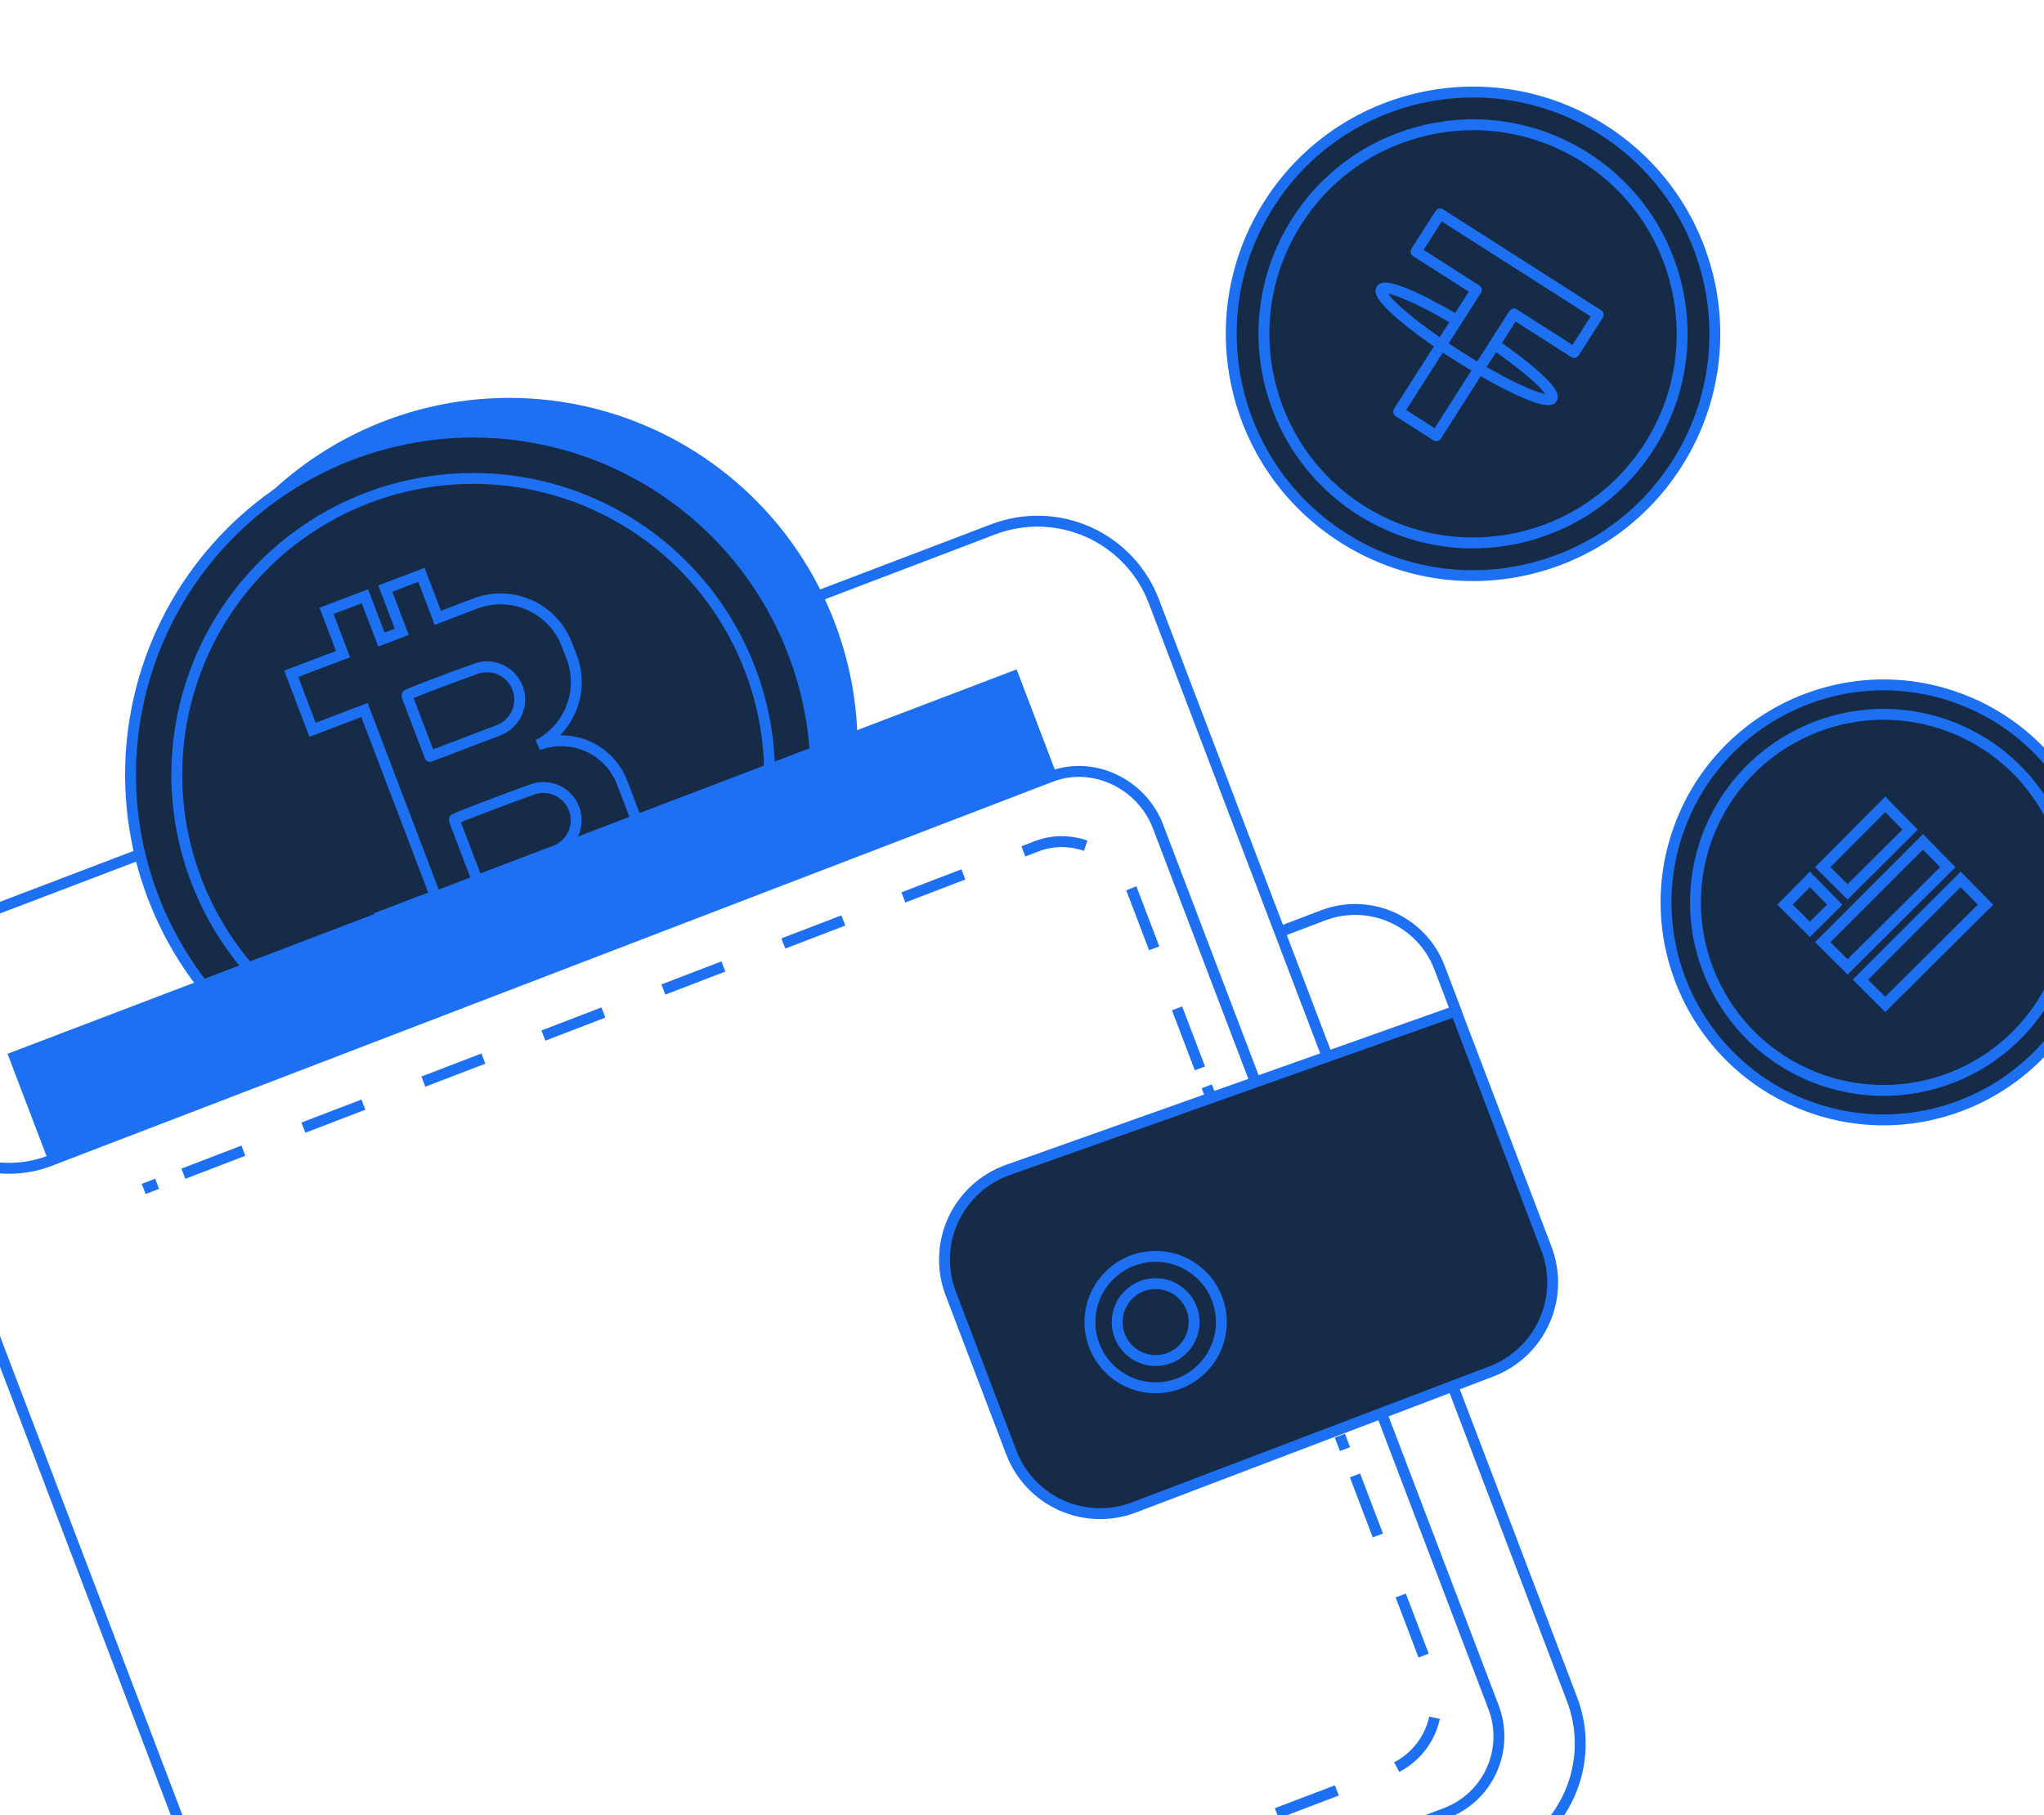 <svg width="375" height="333" viewBox="0 0 375 333" fill="none" xmlns="http://www.w3.org/2000/svg">
    <path d="M101.061 407.6L275.206 341.256C278.009 340.189 280.574 338.58 282.755 336.521C284.936 334.462 286.69 331.994 287.917 329.257C289.144 326.52 289.82 323.569 289.907 320.571C289.993 317.573 289.488 314.587 288.421 311.785V311.785L211.695 110.329C209.54 104.67 205.225 100.098 199.7 97.62C194.175 95.142 187.891 94.96 182.232 97.115V97.115L142.072 112.412" stroke="#1C70F1" stroke-width="2" stroke-miterlimit="10"/>
    <path d="M152.182 114.529C156.828 126.639 157.594 139.893 154.375 152.458L58.358 189.045C50.152 183.53 43.362 176.158 38.54 167.526C33.719 158.894 31.001 149.247 30.607 139.368C30.214 129.489 32.156 119.656 36.277 110.668C40.397 101.681 46.579 93.792 54.32 87.642C62.062 81.492 71.145 77.255 80.832 75.274C90.518 73.294 100.536 73.626 110.07 76.244C119.604 78.861 128.386 83.691 135.704 90.34C143.021 96.989 148.667 105.271 152.182 114.512V114.529Z" fill="#1C70F1" stroke="#1C70F1" stroke-width="2" stroke-linecap="round" stroke-linejoin="round"/>
    <path d="M144.246 117.559C149.024 130.04 149.013 143.848 144.215 156.321L68.441 185.183C60.616 181.132 53.894 175.239 48.852 168.013C43.811 160.786 40.601 152.443 39.5 143.701C38.398 134.959 39.438 126.08 42.53 117.829C45.622 109.578 50.673 102.202 57.248 96.337C63.823 90.471 71.726 86.291 80.275 84.158C88.824 82.024 97.763 82.001 106.323 84.089C114.884 86.177 122.808 90.315 129.414 96.145C136.02 101.976 141.11 109.325 144.246 117.559Z" fill="#152B48" stroke="#1C70F1" stroke-width="2" stroke-linecap="round" stroke-linejoin="round"/>
    <path d="M60.059 118.366L63.978 128.647L73.501 125.021L86.483 159.101L76.539 162.889L80.924 174.376L90.863 170.592L93.401 177.252L101.267 174.253L98.588 167.238L101.486 166.133L104.165 173.148L111.618 170.307L108.777 162.854L116.231 159.978C119.196 158.847 121.59 156.585 122.888 153.69C124.185 150.794 124.279 147.501 123.149 144.536L120.786 138.323C120.227 136.854 119.384 135.51 118.306 134.367C117.227 133.224 115.934 132.305 114.5 131.662C113.066 131.019 111.519 130.665 109.948 130.62C108.377 130.575 106.813 130.84 105.344 131.401C108.17 129.931 110.359 127.476 111.495 124.501C112.632 121.526 112.639 118.237 111.513 115.257L110.636 112.995C109.411 109.773 106.957 107.169 103.814 105.755C100.671 104.34 97.095 104.23 93.871 105.45L86.978 108.08L83.984 100.188L77.355 102.714L80.38 110.654L76.653 112.074L73.628 104.134L66.587 106.818L69.612 114.758L60.059 118.366Z" fill="#152B48" stroke="#1C70F1" stroke-width="2" stroke-linecap="round" stroke-linejoin="round"/>
    <path d="M81.256 122.343L85.54 133.527L98.132 128.731C99.62 128.157 100.82 127.016 101.469 125.559C102.119 124.102 102.164 122.448 101.595 120.957C101.03 119.473 99.901 118.271 98.454 117.614C97.008 116.958 95.36 116.898 93.87 117.45C88.504 119.418 81.182 122.145 81.256 122.343Z" fill="#152B48" stroke="#1C70F1" stroke-width="2" stroke-linecap="round" stroke-linejoin="round"/>
    <path d="M89.924 145.123L94.186 156.303L108.435 150.875C109.929 150.311 111.137 149.176 111.795 147.721C112.453 146.266 112.506 144.609 111.942 143.115C111.377 141.634 110.252 140.435 108.809 139.778C107.366 139.122 105.722 139.06 104.235 139.607C98.838 141.563 89.858 144.926 89.924 145.123Z" fill="#152B48" stroke="#1C70F1" stroke-width="2" stroke-linecap="round" stroke-linejoin="round"/>
    <path d="M145.562 119.778C150.197 131.891 150.954 145.145 147.728 157.707L51.711 194.29C43.511 188.771 36.728 181.396 31.913 172.764C27.097 164.132 24.385 154.486 23.997 144.61C23.608 134.733 25.554 124.904 29.677 115.92C33.799 106.937 39.982 99.052 47.723 92.906C55.464 86.76 64.546 82.526 74.23 80.548C83.914 78.57 93.928 78.903 103.46 81.521C112.991 84.139 121.771 88.967 129.086 95.615C136.401 102.262 142.046 110.54 145.562 119.778Z" fill="#152B48" stroke="#1C70F1" stroke-width="2" stroke-linecap="round" stroke-linejoin="round"/>
    <path d="M137.612 122.807C142.392 135.287 142.382 149.095 137.586 161.569L61.821 190.431C53.994 186.381 47.268 180.49 42.224 173.264C37.18 166.038 33.968 157.694 32.864 148.951C31.761 140.208 32.8 131.328 35.891 123.075C38.982 114.823 44.032 107.445 50.608 101.578C57.184 95.712 65.087 91.531 73.637 89.397C82.187 87.263 91.128 87.239 99.689 89.328C108.25 91.417 116.175 95.556 122.782 101.388C129.388 107.22 134.478 114.571 137.612 122.807Z" fill="#152B48" stroke="#1C70F1" stroke-width="2" stroke-linecap="round" stroke-linejoin="round"/>
    <path d="M53.43 123.614L57.345 133.895L66.872 130.269L79.85 164.335L69.91 168.123L74.295 179.61L84.225 175.822L86.764 182.486L94.634 179.487L91.95 172.446L94.853 171.346L97.532 178.391L104.985 175.555L102.144 168.101L109.597 165.265C111.066 164.706 112.411 163.863 113.554 162.785C114.697 161.706 115.616 160.413 116.259 158.979C116.902 157.545 117.256 155.998 117.301 154.427C117.346 152.856 117.08 151.291 116.52 149.823L114.153 143.61C113.594 142.142 112.752 140.798 111.674 139.656C110.597 138.513 109.304 137.593 107.871 136.95C106.438 136.307 104.892 135.952 103.322 135.906C101.752 135.861 100.188 136.125 98.72 136.683C101.547 135.21 103.735 132.75 104.871 129.771C106.006 126.792 106.009 123.5 104.88 120.518L104.003 118.26C102.773 115.035 100.313 112.43 97.164 111.017C94.014 109.605 90.433 109.501 87.207 110.728L80.319 113.359L77.32 105.467L70.695 107.992L73.703 115.915L69.976 117.335L66.951 109.395L59.91 112.074L62.935 120.018L53.43 123.614Z" fill="#152B48" stroke="#1C70F1" stroke-width="2" stroke-miterlimit="10"/>
    <path d="M74.627 127.591L78.885 138.775L91.477 133.979C92.966 133.409 94.168 132.273 94.822 130.818C95.475 129.364 95.525 127.71 94.962 126.218C94.397 124.738 93.272 123.54 91.83 122.884C90.388 122.227 88.746 122.165 87.259 122.711C81.875 124.666 74.553 127.393 74.627 127.591Z" fill="#152B48" stroke="#1C70F1" stroke-width="2" stroke-linecap="round" stroke-linejoin="round"/>
    <path d="M83.304 150.372L87.566 161.552L101.81 156.124C102.551 155.845 103.229 155.423 103.806 154.881C104.384 154.34 104.848 153.69 105.174 152.969C105.5 152.248 105.68 151.469 105.705 150.678C105.73 149.887 105.598 149.099 105.318 148.359C104.754 146.878 103.629 145.68 102.187 145.023C100.745 144.366 99.102 144.305 97.615 144.852C92.209 146.825 83.23 150.174 83.304 150.372Z" fill="#152B48" stroke="#1C70F1" stroke-width="2" stroke-linecap="round" stroke-linejoin="round"/>
    <path d="M8.762 212.708L1.383 193.338L186.516 122.812L193.894 142.182L8.762 212.708Z" fill="#1C70F1"/>
    <path d="M25.659 156.75L-7.508 169.386C-12.699 171.362 -16.892 175.319 -19.165 180.386C-21.438 185.453 -21.606 191.216 -19.631 196.407L-17.93 200.87C-15.952 206.06 -11.994 210.251 -6.926 212.523C-1.858 214.795 3.905 214.96 9.095 212.984L192.86 142.466C200.625 139.507 209.49 143.856 212.449 151.621L274.014 313.232C274.716 315.079 275.048 317.046 274.99 319.021C274.932 320.996 274.486 322.941 273.677 324.744C272.867 326.546 271.711 328.172 270.273 329.528C268.836 330.884 267.145 331.943 265.298 332.645V332.645L99.645 395.758L76.772 404.465C72.792 405.981 68.374 405.856 64.486 404.118C60.599 402.381 57.559 399.172 56.034 395.197C51.733 383.982 46.603 370.565 46.686 370.535L-17.987 200.716" stroke="#1C70F1" stroke-width="2" stroke-miterlimit="10"/>
    <path d="M245.818 263.409L246.752 265.868" stroke="#1C70F1" stroke-width="2" stroke-miterlimit="10"/>
    <path d="M248.593 270.695L262.623 307.523C263.886 310.847 263.778 314.537 262.323 317.781C260.868 321.026 258.185 323.56 254.863 324.828L107.111 381.123L91.603 387.033" stroke="#1C70F1" stroke-width="2" stroke-miterlimit="10" stroke-dasharray="11.79 11.79"/>
    <path d="M26.365 218.135L28.82 217.193" stroke="#1C70F1" stroke-width="2" stroke-miterlimit="10"/>
    <path d="M33.648 215.339L190.251 155.243C197.179 152.612 205.084 156.484 207.723 163.407L220.477 196.894" stroke="#1C70F1" stroke-width="2" stroke-miterlimit="10" stroke-dasharray="11.79 11.79"/>
    <path d="M221.397 199.31L222.336 201.769" stroke="#1C70F1" stroke-width="2" stroke-miterlimit="10"/>
    <path d="M174.428 237.312L185.538 266.481C187.186 270.803 190.484 274.294 194.706 276.185C198.928 278.076 203.728 278.213 208.051 276.565L273.628 251.609C277.95 249.961 281.441 246.663 283.332 242.441C285.223 238.219 285.359 233.419 283.712 229.096L267.099 185.489L184.889 214.663C180.53 216.211 176.965 219.427 174.977 223.604C172.989 227.78 172.741 232.576 174.287 236.935C174.331 237.062 174.38 237.185 174.428 237.312Z" fill="#152B48" stroke="#1C70F1" stroke-width="2" stroke-linecap="round" stroke-linejoin="round"/>
    <path d="M267.122 185.468L264.093 177.515C262.529 173.414 259.401 170.102 255.396 168.307C251.391 166.512 246.838 166.382 242.736 167.944L235.23 170.802" stroke="#1C70F1" stroke-width="2" stroke-linecap="round" stroke-linejoin="round"/>
    <path d="M212.02 249.624C215.918 249.624 219.078 246.464 219.078 242.566C219.078 238.667 215.918 235.507 212.02 235.507C208.121 235.507 204.961 238.667 204.961 242.566C204.961 246.464 208.121 249.624 212.02 249.624Z" fill="#152B48" stroke="#1C70F1" stroke-width="2" stroke-linecap="round" stroke-linejoin="round"/>
    <path d="M212.019 254.618C218.676 254.618 224.072 249.222 224.072 242.565C224.072 235.909 218.676 230.513 212.019 230.513C205.363 230.513 199.967 235.909 199.967 242.565C199.967 249.222 205.363 254.618 212.019 254.618Z" stroke="#1C70F1" stroke-width="2" stroke-linecap="round" stroke-linejoin="round"/>
    <path d="M331.23 202.792C351.792 210.707 374.877 200.454 382.792 179.892C390.707 159.331 380.454 136.246 359.892 128.331C339.331 120.416 316.246 130.669 308.331 151.23C300.416 171.792 310.669 194.877 331.23 202.792Z" fill="#152B48" stroke="#1C70F1" stroke-width="2" stroke-linecap="round" stroke-linejoin="round"/>
    <path d="M333.168 197.758C350.95 204.602 370.913 195.736 377.758 177.955C384.602 160.173 375.736 140.21 357.955 133.365C340.173 126.521 320.21 135.387 313.366 153.168C306.521 170.95 315.387 190.913 333.168 197.758Z" fill="#152B48" stroke="#1C70F1" stroke-width="2" stroke-linecap="round" stroke-linejoin="round"/>
    <path d="M345.878 147.577L350.434 152.218L338.961 163.63L334.404 159.098L345.878 147.577Z" stroke="#1C70F1" stroke-width="2"/>
    <path d="M352.795 154.458L357.351 159.099L338.961 177.391L334.404 172.859L352.795 154.458Z" stroke="#1C70F1" stroke-width="2"/>
    <path d="M332.047 161.338L336.603 165.979L332.047 170.511L327.49 165.979L332.047 161.338Z" stroke="#1C70F1" stroke-width="2"/>
    <path d="M359.714 161.338L364.27 165.979L345.88 184.271L341.323 179.739L359.714 161.338Z" stroke="#1C70F1" stroke-width="2"/>
    <path d="M246.392 98.643C267.043 111.819 294.466 105.76 307.642 85.109C320.819 64.458 314.76 37.035 294.109 23.859C273.458 10.682 246.035 16.741 232.858 37.392C219.682 58.043 225.741 85.466 246.392 98.643Z" fill="#152B48" stroke="#1C70F1" stroke-width="2" stroke-linecap="round" stroke-linejoin="round"/>
    <path d="M249.618 93.587C267.477 104.982 291.191 99.742 302.586 81.884C313.981 64.025 308.742 40.31 290.883 28.915C273.024 17.52 249.309 22.76 237.914 40.619C226.519 58.477 231.759 82.192 249.618 93.587Z" fill="#152B48" stroke="#1C70F1" stroke-width="2" stroke-linecap="round" stroke-linejoin="round"/>
    <path d="M293.209 57.753L264.207 39.248L259.8 46.155L270.849 53.205L256.605 75.529L263.509 79.934L277.753 57.61L288.802 64.659L293.209 57.753Z" fill="#152B48" stroke="#1C70F1" stroke-width="2" stroke-linecap="round" stroke-linejoin="round"/>
    <path d="M274.216 63.217C280.913 67.833 285.428 71.983 284.731 73.075C283.92 74.347 276.262 70.896 267.617 65.379C258.971 59.863 252.608 54.384 253.426 53.1C254.13 51.997 259.976 54.434 267.148 58.691" stroke="#1C70F1" stroke-width="2" stroke-linecap="round" stroke-linejoin="round"/>
</svg>
